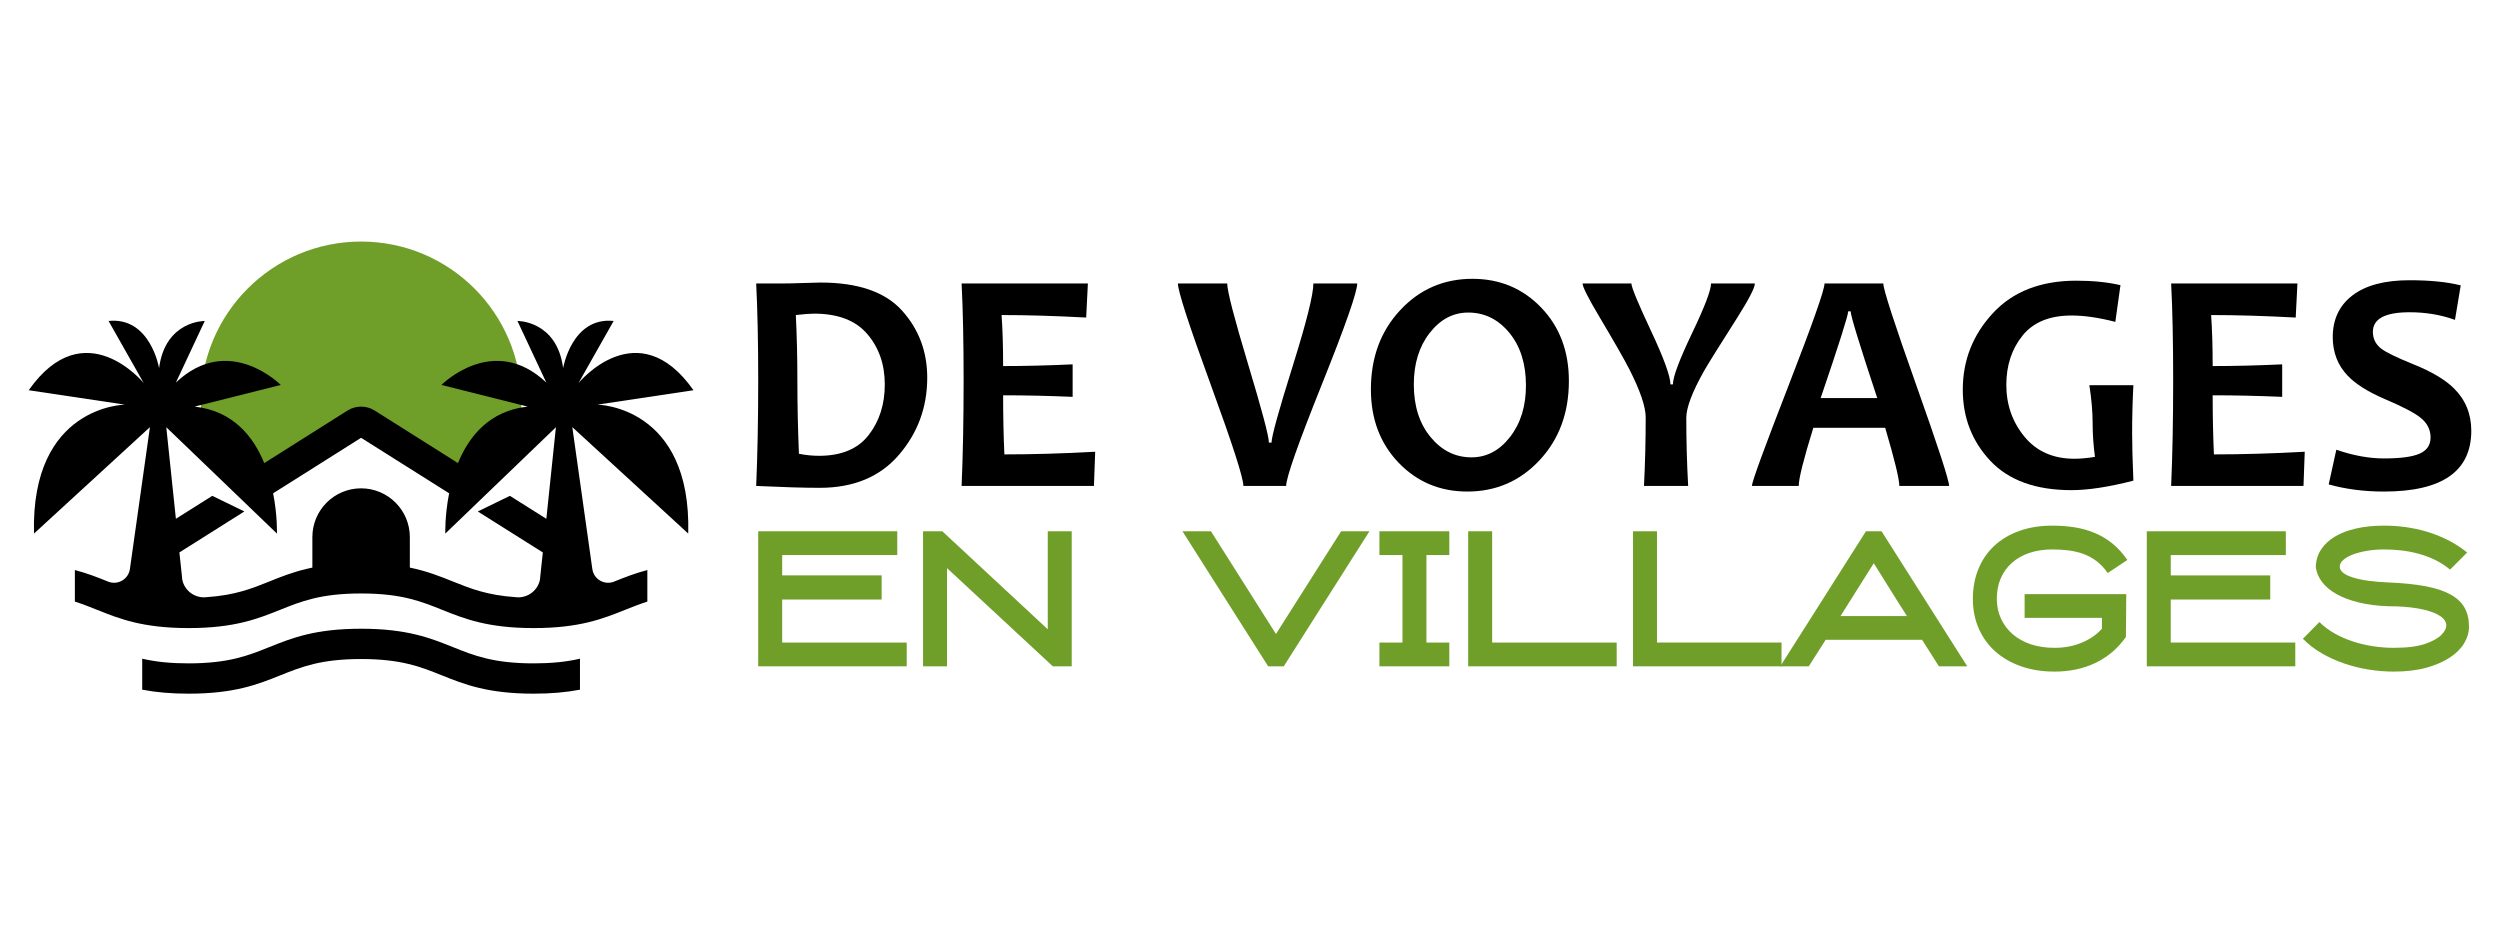 <?xml version="1.0" encoding="utf-8"?>
<!-- Generator: Adobe Illustrator 16.0.0, SVG Export Plug-In . SVG Version: 6.00 Build 0)  -->
<!DOCTYPE svg PUBLIC "-//W3C//DTD SVG 1.1//EN" "http://www.w3.org/Graphics/SVG/1.1/DTD/svg11.dtd">
<svg version="1.1" id="Calque_1" xmlns="http://www.w3.org/2000/svg" xmlns:xlink="http://www.w3.org/1999/xlink" x="0px" y="0px"
	 width="252.167px" height="94.333px" viewBox="0 0 252.167 94.333" enable-background="new 0 0 252.167 94.333"
	 xml:space="preserve">
<g>
	<g>
		<path fill="#709F29" d="M52.597,40.54c0,1.576-0.228,3.101-0.646,4.537l-4.913,3.939l-10.611-6.664L25.94,49.016l-5.267-4.8
			c-0.278-1.179-0.423-2.415-0.423-3.677c0-8.931,7.24-16.175,16.175-16.175C45.355,24.365,52.597,31.609,52.597,40.54z"/>
		<g>
			<path d="M45.692,65.273c-2.275-0.912-4.624-1.855-9.268-1.855l0,0c-0.001,0-0.001,0-0.001,0c-0.001,0-0.002,0-0.003,0l0,0
				c-4.644,0-6.991,0.943-9.267,1.855c-2.096,0.844-4.078,1.639-8.131,1.639c-1.787,0-3.293-0.148-4.677-0.473v3.127
				c1.419,0.271,2.934,0.402,4.677,0.402c4.646,0,6.995-0.943,9.271-1.855c2.096-0.844,4.074-1.639,8.13-1.639
				c4.055,0,6.033,0.795,8.129,1.639c2.274,0.912,4.624,1.855,9.271,1.855c1.741,0,3.257-0.131,4.677-0.402v-3.127
				c-1.385,0.324-2.892,0.473-4.677,0.473C49.771,66.912,47.788,66.117,45.692,65.273z"/>
			<path d="M60.248,40.816l9.702-1.455c-5.629-8.009-11.594-0.73-11.594-0.73l3.541-6.257c-4.223-0.437-5.096,4.756-5.096,4.756
				c-0.629-4.804-4.607-4.756-4.607-4.756l2.908,6.21c-5.336-5.049-10.576,0.244-10.576,0.244l8.687,2.184
				c-3.844,0.428-5.909,2.983-7.019,5.698l-8.402-5.301c-0.829-0.525-1.907-0.525-2.737,0l-8.402,5.301
				c-1.108-2.715-3.175-5.271-7.018-5.698l8.686-2.184c0,0-5.24-5.293-10.576-0.244l2.908-6.21c0,0-3.979-0.048-4.607,4.756
				c0,0-0.873-5.192-5.096-4.756l3.542,6.257c0,0-5.966-7.278-11.595,0.73l9.703,1.455c0,0-9.512,0.095-9.17,13.002l11.694-10.736
				l-2.021,14.314c-0.148,1.035-1.229,1.658-2.197,1.271c-0.005-0.004-0.013-0.004-0.018-0.01c-1.013-0.406-2.057-0.826-3.336-1.16
				v3.184c0.77,0.244,1.472,0.523,2.201,0.814c2.271,0.912,4.625,1.857,9.271,1.857c4.646,0,6.996-0.945,9.271-1.857
				c1.019-0.41,2.001-0.803,3.214-1.105c1.284-0.32,2.826-0.529,4.913-0.529c2.093,0,3.63,0.209,4.918,0.529
				c1.214,0.303,2.196,0.695,3.214,1.105c2.274,0.912,4.624,1.857,9.271,1.857c4.646,0,6.999-0.945,9.271-1.857
				c0.729-0.291,1.432-0.57,2.2-0.814v-3.184c-1.278,0.334-2.322,0.754-3.336,1.16c-0.009,0.006-0.013,0.006-0.021,0.01
				c-0.971,0.387-2.048-0.236-2.192-1.271l-2.021-14.314l11.694,10.736C69.759,40.911,60.248,40.816,60.248,40.816z M55.107,52.33
				l-3.672-2.316l-3.241,1.576l6.56,4.133L54.5,58.093c0,0.023,0,0.045-0.004,0.061c0,0.088-0.009,0.182-0.026,0.264
				c0,0.02-0.005,0.045-0.009,0.064c-0.209,1.012-1.109,1.77-2.191,1.77c-0.088,0-0.171-0.006-0.254-0.018
				c-2.887-0.195-4.564-0.869-6.323-1.576c-1.293-0.52-2.606-1.047-4.354-1.406v-3.078c0-1.354-0.551-2.584-1.441-3.477
				c-0.891-0.889-2.118-1.44-3.477-1.44c-2.712,0-4.913,2.202-4.913,4.917v3.078c-0.209,0.043-0.409,0.086-0.606,0.135
				c-1.454,0.35-2.611,0.811-3.747,1.271c-1.755,0.707-3.432,1.381-6.313,1.576c-0.088,0.012-0.176,0.018-0.263,0.018
				c-1.083,0-1.982-0.758-2.192-1.77c-0.004-0.02-0.009-0.045-0.009-0.064c-0.018-0.082-0.026-0.176-0.026-0.264
				c-0.004-0.016-0.009-0.037-0.004-0.061l-0.253-2.371l6.554-4.133l-3.235-1.576l-3.673,2.316l-0.969-9.235l5.083,4.882
				l1.104,1.061l2.271,2.184l1.363,1.311l1.34,1.287c0,0,0.062-1.803-0.384-4.061l8.873-5.598l8.879,5.598
				c-0.446,2.258-0.385,4.061-0.385,4.061l1.34-1.287l1.363-1.311l2.271-2.184l1.105-1.061l5.078-4.882L55.107,52.33z"/>
		</g>
	</g>
	<g>
		<path d="M93.527,38.099c0,2.971-0.952,5.563-2.855,7.78c-1.902,2.217-4.569,3.326-7.999,3.326c-1.548,0-3.681-0.063-6.399-0.189
			c0.136-3.157,0.204-6.718,0.204-10.682c0-3.806-0.068-7.053-0.204-9.741h2.745c0.449,0,1.119-0.016,2.007-0.046
			c0.889-0.031,1.47-0.047,1.741-0.047c3.774,0,6.512,0.94,8.212,2.823C92.678,33.206,93.527,35.464,93.527,38.099z M89.246,38.774
			c0-2.008-0.587-3.699-1.758-5.074c-1.172-1.375-2.96-2.063-5.364-2.063c-0.449,0-1.066,0.047-1.852,0.141
			c0.104,2.092,0.157,4.277,0.157,6.557c0,2.5,0.053,4.979,0.157,7.436c0.68,0.136,1.359,0.204,2.039,0.204
			c2.248,0,3.914-0.698,4.996-2.095C88.704,42.484,89.246,40.782,89.246,38.774z"/>
		<path d="M110.468,45.566l-0.126,3.45H96.994c0.136-3.157,0.203-6.718,0.203-10.682c0-3.806-0.067-7.053-0.203-9.741h12.737
			l-0.172,3.437c-3.138-0.168-5.981-0.252-8.533-0.252c0.104,1.454,0.156,3.169,0.156,5.146c2.185,0,4.521-0.058,7.011-0.173v3.278
			c-2.446-0.104-4.784-0.157-7.011-0.157c0,2.123,0.041,4.11,0.126,5.961C104.173,45.833,107.227,45.745,110.468,45.566z"/>
		<path d="M136.898,28.593c0,0.858-1.195,4.267-3.585,10.228c-2.388,5.961-3.583,9.359-3.583,10.195h-4.313
			c0-0.805-1.101-4.219-3.303-10.242c-2.2-6.022-3.302-9.416-3.302-10.181h4.973c0,0.765,0.701,3.473,2.102,8.126
			s2.103,7.294,2.103,7.921h0.267c0-0.606,0.703-3.152,2.11-7.639c1.406-4.486,2.109-7.289,2.109-8.408H136.898z"/>
		<path d="M158.248,38.429c0,3.21-0.983,5.872-2.95,7.984c-1.967,2.111-4.397,3.168-7.294,3.168c-2.76,0-5.071-0.97-6.933-2.91
			c-1.86-1.939-2.793-4.404-2.793-7.396c0-3.21,0.984-5.872,2.95-7.984c1.965-2.112,4.396-3.168,7.294-3.168
			c2.762,0,5.072,0.967,6.933,2.901C157.316,32.959,158.248,35.428,158.248,38.429z M153.918,38.883c0-2.185-0.56-3.957-1.678-5.317
			c-1.12-1.358-2.501-2.039-4.142-2.039c-1.526,0-2.824,0.686-3.891,2.056s-1.6,3.101-1.6,5.191c0,2.176,0.562,3.945,1.687,5.31
			c1.124,1.364,2.501,2.048,4.134,2.048c1.525,0,2.823-0.688,3.89-2.063S153.918,40.964,153.918,38.883z"/>
		<path d="M177.007,28.593c0,0.43-0.596,1.585-1.787,3.467c-1.829,2.876-2.945,4.664-3.343,5.365
			c-1.191,2.123-1.786,3.696-1.786,4.721c0,2.301,0.062,4.591,0.188,6.87h-4.456c0.117-2.29,0.173-4.596,0.173-6.916
			c0-1.067-0.548-2.683-1.646-4.848c-0.514-1.004-1.538-2.797-3.075-5.38c-1.098-1.851-1.646-2.944-1.646-3.279h4.926
			c0,0.377,0.655,1.965,1.968,4.762c1.312,2.797,1.968,4.604,1.968,5.419h0.251c0-0.753,0.642-2.468,1.922-5.145
			c1.281-2.678,1.922-4.355,1.922-5.036H177.007z"/>
		<path d="M196.599,49.016h-5.02c0-0.689-0.476-2.646-1.426-5.866h-7.249c-0.981,3.169-1.473,5.125-1.473,5.866h-4.722
			c0-0.407,1.221-3.754,3.663-10.038c2.44-6.284,3.662-9.746,3.662-10.385h5.929c0,0.597,1.106,4.009,3.317,10.236
			C195.493,45.056,196.599,48.453,196.599,49.016z M189.352,40.154c-1.787-5.396-2.682-8.313-2.682-8.752h-0.25
			c0,0.408-0.927,3.325-2.776,8.752H189.352z"/>
		<path d="M215.188,48.484c-2.489,0.638-4.571,0.956-6.243,0.956c-3.599,0-6.325-0.985-8.182-2.956
			c-1.854-1.972-2.783-4.363-2.783-7.177c0-2.959,1.011-5.531,3.034-7.717c2.024-2.186,4.829-3.278,8.416-3.278
			c1.683,0,3.169,0.151,4.455,0.454l-0.519,3.702c-1.642-0.429-3.116-0.643-4.422-0.643c-2.207,0-3.855,0.677-4.942,2.031
			c-1.088,1.354-1.631,3.009-1.631,4.964c0,1.998,0.609,3.739,1.827,5.224s2.9,2.228,5.042,2.228c0.597,0,1.287-0.063,2.071-0.188
			c-0.156-1.16-0.235-2.301-0.235-3.419c0-1.13-0.11-2.4-0.329-3.813h4.44c-0.086,1.611-0.126,3.231-0.126,4.863
			C215.062,44.897,215.102,46.487,215.188,48.484z"/>
		<path d="M232.472,45.566l-0.126,3.45h-13.349c0.137-3.157,0.204-6.718,0.204-10.682c0-3.806-0.067-7.053-0.204-9.741h12.738
			l-0.174,3.437c-3.136-0.168-5.98-0.252-8.532-0.252c0.104,1.454,0.156,3.169,0.156,5.146c2.185,0,4.522-0.058,7.012-0.173v3.278
			c-2.447-0.104-4.784-0.157-7.012-0.157c0,2.123,0.041,4.11,0.126,5.961C226.177,45.833,229.229,45.745,232.472,45.566z"/>
		<path d="M249.271,43.448c0,4.089-2.938,6.134-8.814,6.134c-1.997,0-3.854-0.24-5.569-0.722l0.77-3.498
			c1.694,0.586,3.294,0.879,4.8,0.879c1.674,0,2.876-0.162,3.607-0.486c0.732-0.324,1.099-0.868,1.099-1.632
			c0-0.794-0.346-1.463-1.035-2.007c-0.597-0.481-1.805-1.108-3.623-1.883c-1.653-0.711-2.883-1.484-3.687-2.321
			c-1.015-1.057-1.522-2.358-1.522-3.905c0-1.799,0.666-3.206,2-4.22c1.334-1.015,3.25-1.521,5.75-1.521
			c2.048,0,3.77,0.172,5.159,0.517l-0.58,3.482c-1.412-0.512-2.938-0.769-4.579-0.769c-2.469,0-3.702,0.659-3.702,1.977
			c0,0.701,0.287,1.271,0.862,1.71c0.502,0.376,1.594,0.904,3.278,1.584c1.789,0.722,3.126,1.517,4.016,2.385
			C248.681,40.311,249.271,41.745,249.271,43.448z"/>
	</g>
	<g>
		<path fill="#709F29" d="M88.93,60.472H78.896v4.34h12.562v2.398H76.478V53.587h14.026v2.398H78.896v2.051H88.93V60.472z"/>
		<path fill="#709F29" d="M105.684,53.587h2.417V67.21h-1.906l-10.673-9.906v9.906h-2.417V53.587h1.942l10.637,9.887V53.587z"/>
		<path fill="#709F29" d="M138.131,53.587l-8.643,13.623h-1.573l-8.645-13.623h2.875l6.556,10.363l6.573-10.363H138.131z"/>
		<path fill="#709F29" d="M146.188,67.21h-7.05v-2.398h2.325v-8.826h-2.325v-2.398h7.05v2.398h-2.307v8.826h2.307V67.21z"/>
		<path fill="#709F29" d="M163.07,67.21h-14.979V53.587h2.418v11.225h12.561V67.21z"/>
		<path fill="#709F29" d="M179.697,67.21h-14.979V53.587h2.417v11.225h12.562V67.21z"/>
		<path fill="#709F29" d="M189.787,53.587l8.643,13.623h-2.857l-1.701-2.674h-9.724l-1.703,2.674h-2.876l8.643-13.623H189.787z
			 M185.648,62.138h6.702c-0.293-0.453-0.567-0.881-0.823-1.285c-0.258-0.404-0.514-0.814-0.77-1.23
			c-0.257-0.418-0.527-0.854-0.815-1.307s-0.602-0.955-0.942-1.506L185.648,62.138z"/>
		<path fill="#709F29" d="M207.229,67.742c-1.235,0-2.357-0.176-3.365-0.531c-1.008-0.354-1.873-0.852-2.595-1.492
			c-0.721-0.641-1.279-1.414-1.677-2.316c-0.396-0.902-0.596-1.904-0.596-3.002c0-1.1,0.187-2.104,0.56-3.014
			c0.372-0.908,0.906-1.688,1.602-2.334s1.538-1.146,2.527-1.502c0.987-0.354,2.099-0.531,3.332-0.531
			c0.769,0,1.507,0.057,2.216,0.166c0.707,0.109,1.383,0.295,2.023,0.559c0.642,0.262,1.238,0.615,1.794,1.061
			c0.556,0.447,1.065,1.004,1.529,1.676l-1.979,1.318c-0.341-0.488-0.716-0.887-1.126-1.199c-0.408-0.311-0.849-0.553-1.318-0.725
			c-0.47-0.168-0.967-0.289-1.491-0.355c-0.525-0.066-1.075-0.1-1.648-0.1c-0.867,0-1.646,0.117-2.335,0.355
			s-1.278,0.576-1.767,1.014c-0.488,0.439-0.861,0.963-1.117,1.572s-0.385,1.285-0.385,2.029c0,0.73,0.14,1.402,0.421,2.01
			c0.281,0.609,0.676,1.133,1.182,1.572c0.507,0.439,1.116,0.777,1.831,1.016c0.715,0.236,1.505,0.355,2.371,0.355
			c1.025,0,1.953-0.176,2.783-0.529c0.83-0.35,1.502-0.818,2.014-1.4v-1.092h-7.799v-2.398h10.254l-0.038,4.33
			c-0.817,1.15-1.839,2.02-3.061,2.607S208.768,67.742,207.229,67.742z"/>
		<path fill="#709F29" d="M228.991,60.472h-10.034v4.34h12.562v2.398h-14.979V53.587h14.026v2.398h-11.608v2.051h10.034V60.472z"/>
		<path fill="#709F29" d="M241.46,67.742c-0.829,0-1.673-0.066-2.526-0.203c-0.855-0.135-1.685-0.342-2.49-0.619
			c-0.806-0.275-1.563-0.619-2.271-1.031c-0.709-0.412-1.337-0.898-1.887-1.461l1.667-1.686c0.438,0.441,0.951,0.826,1.538,1.154
			c0.586,0.33,1.209,0.602,1.868,0.816c0.658,0.213,1.337,0.371,2.032,0.475c0.696,0.105,1.386,0.156,2.068,0.156
			c1.355,0,2.421-0.137,3.196-0.41c0.774-0.273,1.321-0.586,1.639-0.939c0.378-0.4,0.521-0.775,0.43-1.121s-0.382-0.646-0.87-0.902
			c-0.488-0.254-1.153-0.455-1.994-0.602c-0.844-0.146-1.827-0.219-2.95-0.219c-1.098-0.037-2.087-0.162-2.965-0.375
			c-0.88-0.213-1.631-0.496-2.253-0.842c-0.623-0.35-1.111-0.754-1.465-1.219c-0.354-0.463-0.567-0.965-0.641-1.502
			c0.012-0.658,0.186-1.248,0.521-1.766c0.337-0.52,0.804-0.959,1.402-1.318c0.598-0.361,1.318-0.635,2.16-0.826
			c0.842-0.188,1.783-0.283,2.82-0.283c0.707,0,1.426,0.049,2.15,0.146c0.728,0.098,1.447,0.254,2.162,0.469
			c0.714,0.213,1.411,0.49,2.096,0.832s1.337,0.764,1.959,1.264l-1.722,1.721c-0.475-0.391-0.984-0.717-1.527-0.98
			c-0.544-0.262-1.1-0.469-1.667-0.621c-0.566-0.154-1.142-0.264-1.721-0.33c-0.58-0.066-1.156-0.1-1.73-0.1
			c-0.61,0-1.186,0.045-1.723,0.137c-0.536,0.092-1.01,0.213-1.417,0.365c-0.411,0.152-0.736,0.336-0.98,0.549
			c-0.244,0.215-0.366,0.443-0.366,0.688c0,0.439,0.434,0.801,1.3,1.08c0.867,0.281,2.099,0.453,3.699,0.514
			c1.44,0.061,2.67,0.189,3.689,0.385s1.852,0.473,2.499,0.834c0.646,0.359,1.118,0.805,1.41,1.336
			c0.294,0.529,0.44,1.162,0.44,1.895c0,0.574-0.162,1.133-0.485,1.676s-0.807,1.025-1.447,1.445
			c-0.641,0.422-1.431,0.764-2.372,1.027C243.799,67.611,242.706,67.742,241.46,67.742z"/>
	</g>
</g>
</svg>
